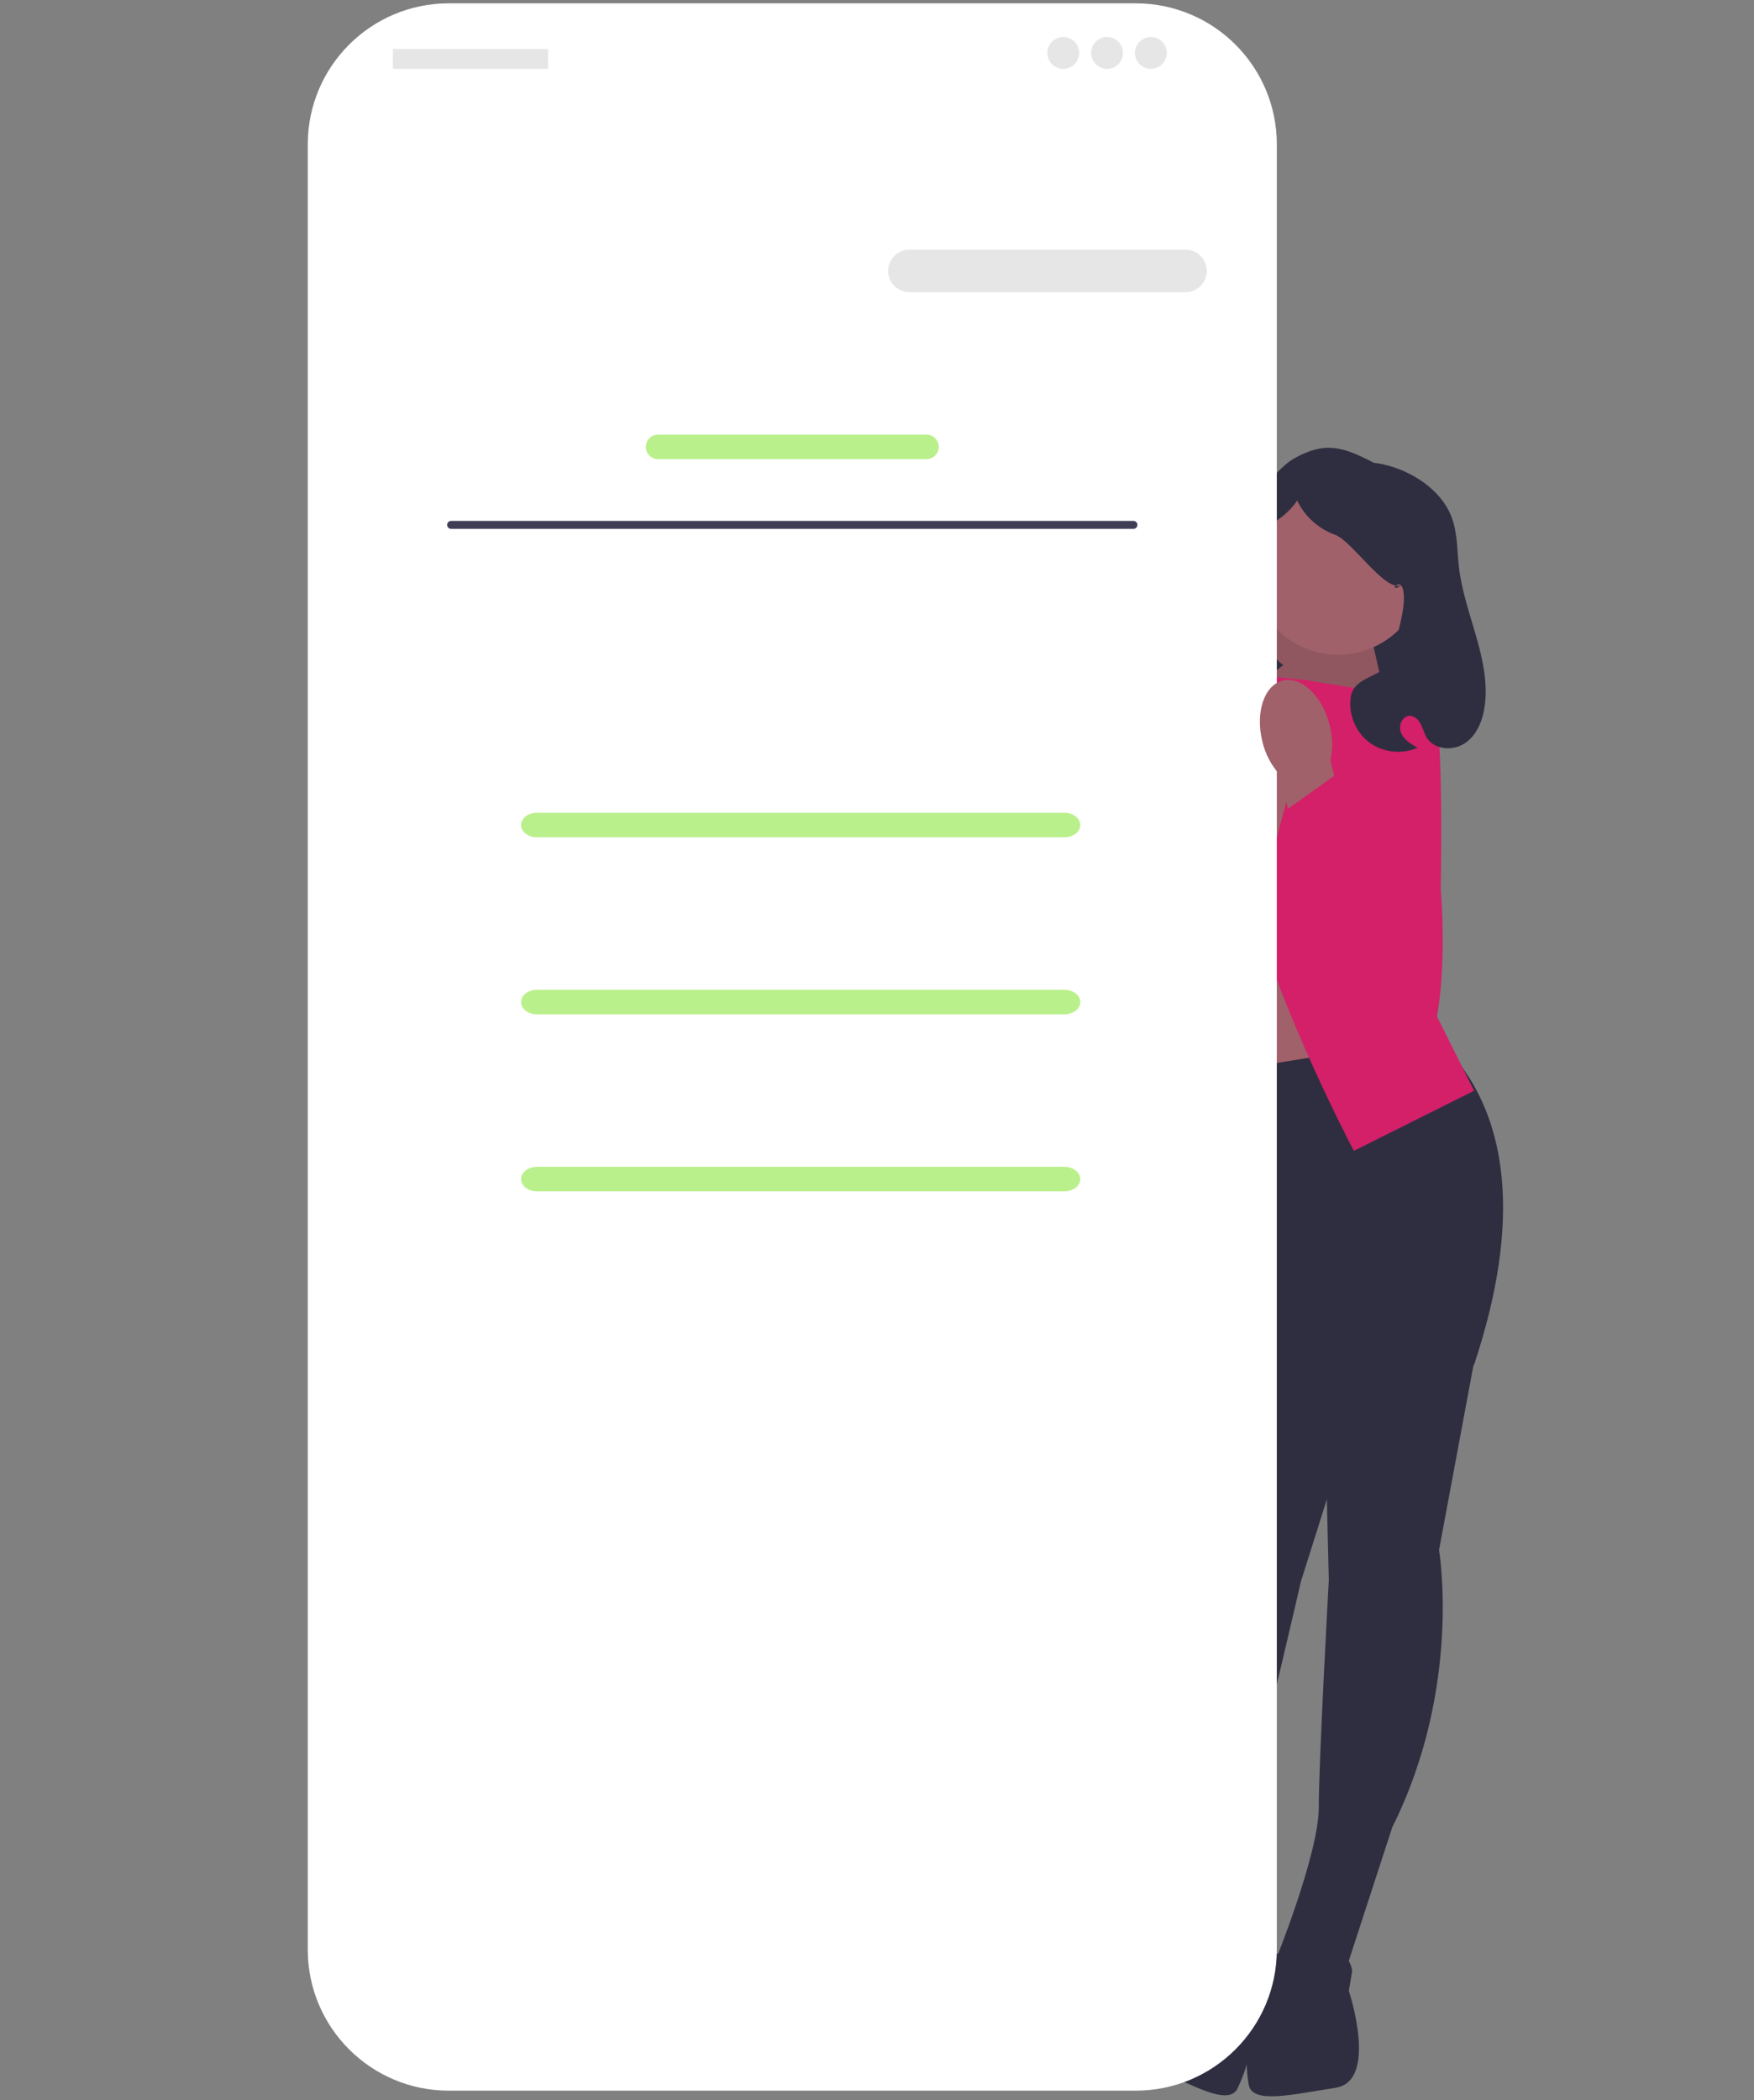 <?xml version="1.0" encoding="UTF-8"?>
<svg xmlns="http://www.w3.org/2000/svg" width="218" height="261" viewBox="0 0 218 261" fill="none">
  <rect x="0" y="0" width="218" height="261" fill="#808080" stroke="none"/>
  <g clip-path="url(#clip0_1304_15546)">
    <path d="M174.691 90.019H153.203V82.944C153.203 71.084 162.832 61.456 174.691 61.456L174.691 90.019Z" fill="#2F2E41"></path>
    <path d="M169.928 76.811L173.623 93.428L151.973 89.833L160.795 74.117L169.928 76.811Z" fill="#A0616A"></path>
    <path opacity="0.1" d="M169.928 76.811L173.623 93.428L151.973 89.833L160.795 74.117L169.928 76.811Z" fill="black"></path>
    <path d="M149.171 143.03H169.928V112.31H149.171V143.03Z" fill="#A0616A"></path>
    <path d="M183.42 168.145L178.853 192.638C178.853 192.638 181.759 209.658 173.041 227.094L167.23 244.945L158.512 243.699C158.512 243.699 163.908 230.415 163.908 224.603C163.908 218.791 165.154 196.374 165.154 196.374L164.531 170.794L183.42 168.145Z" fill="#2F2E41"></path>
    <path d="M157.267 243.284C157.267 243.284 167.23 239.548 168.06 244.945L167.645 247.435C167.645 247.435 171.381 258.644 165.984 259.474C160.588 260.305 155.606 261.55 155.191 259.059C154.776 256.568 154.782 253.459 155.817 251.278C156.851 249.096 157.267 243.284 157.267 243.284Z" fill="#2F2E41"></path>
    <path d="M151.994 164.346L149.569 189.142C149.569 189.142 142.044 204.683 145.569 223.855L146.187 242.618L154.907 243.846C154.907 243.846 153.418 229.585 155.034 224.003C156.65 218.42 161.689 196.541 161.689 196.541L169.401 172.144L151.994 164.346Z" fill="#2F2E41"></path>
    <path d="M156.22 243.794C156.22 243.794 147.689 237.435 145.39 242.387L145.096 244.895C145.096 244.895 138.39 254.623 143.343 256.921C148.296 259.22 152.735 261.801 153.826 259.524C154.918 257.247 155.776 254.259 155.389 251.875C155.002 249.492 156.22 243.794 156.22 243.794Z" fill="#2F2E41"></path>
    <path d="M178.44 128.915C188.203 138.026 188.928 152.442 183.214 169.598C183.214 169.598 164.948 182.052 151.664 166.277L145.021 134.312L178.44 128.915Z" fill="#2F2E41"></path>
    <path d="M162.04 84.496L172.419 86.156L171.588 112.309L183.212 135.557L168.267 143.029C168.267 143.029 156.644 121.027 154.568 107.328C152.492 93.629 153.738 83.665 153.738 83.665L162.04 84.496Z" fill="#D41F69"></path>
    <path d="M154.154 85.326L143.776 86.986L144.606 113.14L142.115 137.218L147.927 143.86C147.927 143.86 159.551 121.858 161.627 108.158C163.702 94.459 162.457 84.496 162.457 84.496L154.154 85.326Z" fill="#D41F69"></path>
    <path d="M166.609 85.949L168.892 85.326C168.892 85.326 176.987 84.288 178.232 87.609C179.478 90.93 179.063 110.441 179.063 110.441C179.063 110.441 181.205 134.388 172.869 134.661C164.533 134.934 166.193 115.008 166.193 115.008L166.609 85.949Z" fill="#D41F69"></path>
    <path d="M166.307 81.371C172.24 81.371 177.051 76.561 177.051 70.627C177.051 64.693 172.24 59.883 166.307 59.883C160.373 59.883 155.562 64.693 155.562 70.627C155.562 76.561 160.373 81.371 166.307 81.371Z" fill="#A0616A"></path>
    <path d="M152.908 86.779L150.625 86.156C150.625 86.156 142.53 85.118 141.284 88.439C140.039 91.76 140.454 111.272 140.454 111.272C140.454 111.272 138.312 135.219 146.648 135.492C154.984 135.765 153.323 115.838 153.323 115.838L152.908 86.779Z" fill="#6C63FF"></path>
    <path d="M160.1 85.414C157.795 84.829 155.182 87.291 154.263 90.914C153.876 92.356 153.839 93.87 154.157 95.329L153.167 99.447L153.094 99.443L145.282 117.854C143.466 122.135 143.658 127.049 145.974 131.081C147.353 133.479 149.162 135.092 151.286 133.446C154.811 130.715 157.113 115.077 158.164 106.093L160.595 96.962C161.571 95.831 162.261 94.483 162.609 93.03C163.528 89.409 162.405 85.999 160.1 85.414Z" fill="#A0616A"></path>
    <path d="M145.737 79.319C146.283 77.657 147.362 76.203 147.845 74.521C148.485 72.289 149.85 77.241 149.983 74.923C150.236 70.515 156.963 59.178 160.803 57.001C164.643 54.823 166.848 55.479 170.761 57.525C170.761 57.525 172.66 57.645 175.024 58.813C177.388 59.98 179.516 61.849 180.436 64.32C181.165 66.279 181.084 68.43 181.328 70.506C182.006 76.289 185.248 81.788 184.552 87.569C184.335 89.373 183.65 91.238 182.175 92.298C180.7 93.359 178.318 93.244 177.347 91.708C177.016 91.184 176.876 90.563 176.592 90.012C176.308 89.461 175.795 88.947 175.176 88.964C174.244 88.99 173.77 90.24 174.137 91.096C174.505 91.952 175.368 92.469 176.178 92.929C174.248 93.797 171.854 93.527 170.166 92.25C168.479 90.973 167.567 88.743 167.878 86.65C168.315 83.7 172.613 84.31 173.119 81.371C173.488 79.232 174.782 75.652 174.429 73.51C174.077 71.368 172.384 73.961 174.167 72.724C172.205 73.669 168.008 67.198 165.954 66.473C163.899 65.749 162.158 64.179 161.224 62.211C159.045 65.37 157.128 64.512 156.348 68.269C155.568 72.025 156.289 80.561 159.502 82.658C158.216 83.535 157.191 84.79 156.588 86.225C156.246 87.038 156.025 87.927 155.457 88.603C154.374 89.892 152.373 89.97 150.779 89.428C148.801 88.756 147.111 87.279 146.179 85.411C145.247 83.542 145.084 81.303 145.737 79.319Z" fill="#2F2E41"></path>
    <path d="M141.161 0.415H55.781C46.099 0.415 38.25 8.264 38.25 17.946V242.298C38.25 251.98 46.099 259.829 55.781 259.829H141.161C150.843 259.829 158.692 251.98 158.692 242.298V17.946C158.692 8.264 150.843 0.415 141.161 0.415Z" fill="white"></path>
    <path d="M147.345 36.308H113.027C111.571 36.308 110.387 35.124 110.387 33.668C110.387 32.213 111.571 31.028 113.027 31.028H147.345C148.8 31.028 149.985 32.213 149.985 33.668C149.985 35.124 148.8 36.308 147.345 36.308Z" fill="#E6E6E6"></path>
    <path d="M115.15 57.068H81.791C80.95 57.068 80.266 56.384 80.266 55.543C80.266 54.702 80.95 54.018 81.791 54.018H115.15C115.991 54.018 116.675 54.702 116.675 55.543C116.675 56.384 115.991 57.068 115.15 57.068Z" fill="#BAF08B"></path>
    <path d="M68 6.085H48.955C48.884 6.085 48.826 6.143 48.826 6.214V8.431C48.826 8.502 48.884 8.56 48.955 8.56H68C68.071 8.56 68.129 8.502 68.129 8.431V6.214C68.129 6.143 68.071 6.085 68 6.085Z" fill="#E6E6E6"></path>
    <path d="M132.152 8.56C133.245 8.56 134.131 7.673 134.131 6.58C134.131 5.486 133.245 4.6 132.152 4.6C131.058 4.6 130.172 5.486 130.172 6.58C130.172 7.673 131.058 8.56 132.152 8.56Z" fill="#E6E6E6"></path>
    <path d="M137.595 8.56C138.688 8.56 139.575 7.673 139.575 6.58C139.575 5.486 138.688 4.6 137.595 4.6C136.502 4.6 135.615 5.486 135.615 6.58C135.615 7.673 136.502 8.56 137.595 8.56Z" fill="#E6E6E6"></path>
    <path d="M143.04 8.56C144.134 8.56 145.02 7.673 145.02 6.58C145.02 5.486 144.134 4.6 143.04 4.6C141.947 4.6 141.061 5.486 141.061 6.58C141.061 7.673 141.947 8.56 143.04 8.56Z" fill="#E6E6E6"></path>
    <path d="M55.572 65.232C55.572 65.506 55.792 65.726 56.066 65.726H140.874C141.148 65.726 141.368 65.506 141.368 65.232C141.368 64.958 141.148 64.738 140.874 64.738H56.066C55.792 64.738 55.572 64.958 55.572 65.232Z" fill="#3F3D56"></path>
    <path d="M132.302 104.06H66.725C65.641 104.06 64.76 103.376 64.76 102.535C64.76 101.694 65.641 101.01 66.725 101.01H132.302C133.385 101.01 134.266 101.694 134.266 102.535C134.266 103.376 133.385 104.06 132.302 104.06Z" fill="#BAF08B"></path>
    <path d="M132.302 126.062H66.725C65.641 126.062 64.76 125.378 64.76 124.537C64.76 123.696 65.641 123.012 66.725 123.012H132.302C133.385 123.012 134.266 123.696 134.266 124.537C134.266 125.378 133.385 126.062 132.302 126.062Z" fill="#BAF08B"></path>
    <path d="M132.302 148.064H66.725C65.641 148.064 64.76 147.38 64.76 146.539C64.76 145.698 65.641 145.014 66.725 145.014H132.302C133.385 145.014 134.266 145.698 134.266 146.539C134.266 147.38 133.385 148.064 132.302 148.064Z" fill="#BAF08B"></path>
    <path d="M159.416 84.584C161.721 83.999 164.334 86.461 165.253 90.084C165.64 91.526 165.676 93.04 165.358 94.499L166.349 98.617L166.421 98.613L174.233 117.024C176.05 121.305 175.858 126.219 173.541 130.251C172.163 132.649 170.354 134.262 168.23 132.616C164.705 129.885 162.402 114.247 161.351 105.263L158.921 96.132C157.945 95.001 157.254 93.653 156.907 92.2C155.987 88.579 157.111 85.168 159.416 84.584Z" fill="#A0616A"></path>
    <path d="M168.291 94.672L159.551 100.885L163.921 128.406L169.402 135.494L175.786 133.286L177.653 120.277L175.456 107.695L168.291 94.672Z" fill="#D41F69"></path>
  </g>
  <defs>
    <clipPath id="clip0_1304_15546">
      <rect width="217.808" height="260.531" fill="white"></rect>
    </clipPath>
  </defs>
</svg>

